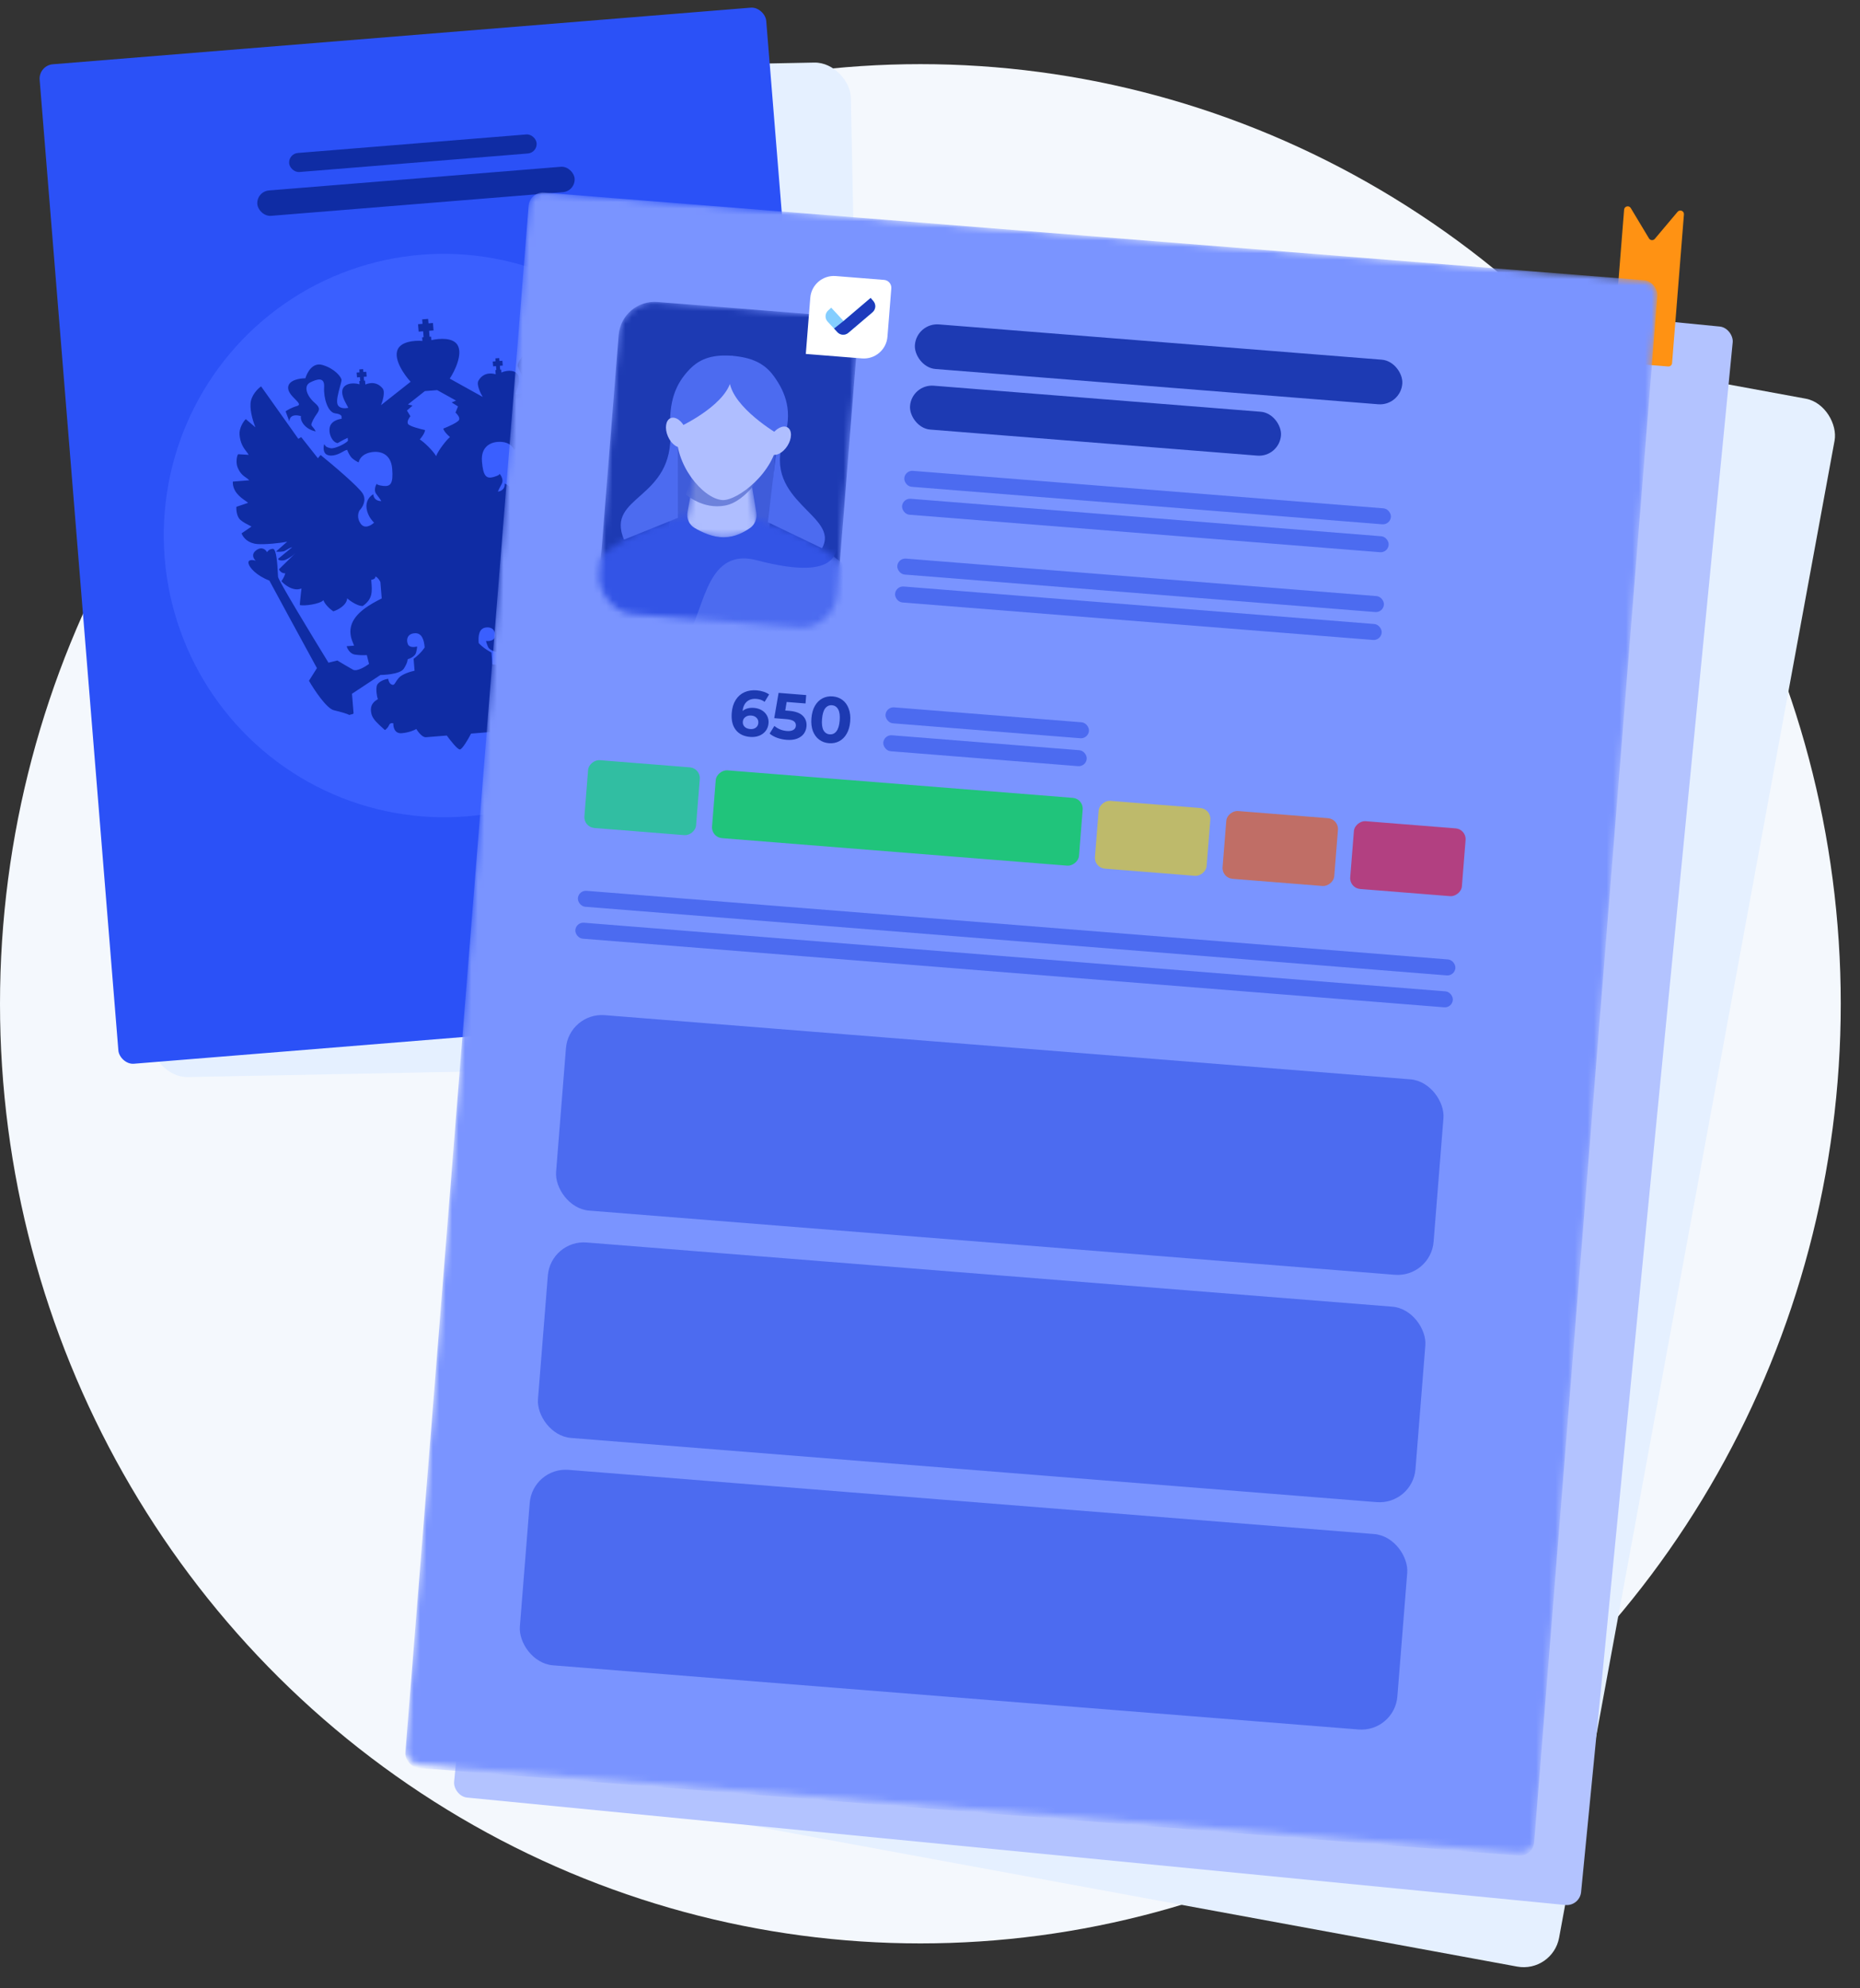 <svg width="290" height="310" viewBox="0 0 290 310" fill="none" xmlns="http://www.w3.org/2000/svg">
<rect x="0" y="0" width="290" height="310" fill="#333333" stroke="none"/>
<g clip-path="url(#clip0_2941_23106)">
<ellipse cx="143.5" cy="156.5" rx="143.5" ry="146.5" fill="#F4F8FD"/>
<rect x="20.605" y="11.852" width="111.971" height="156.219" rx="5.617" transform="rotate(-1.129 20.605 11.852)" fill="#E5F0FF"/>
<rect x="6" y="10.201" width="113.656" height="156.34" rx="2.247" transform="rotate(-4.637 6 10.201)" fill="#2B51F7"/>
<ellipse cx="69.209" cy="83.5" rx="43.676" ry="43.924" transform="rotate(-4.637 69.209 83.5)" fill="#3A5FFF"/>
<path fill-rule="evenodd" clip-rule="evenodd" d="M71.334 53.791C70.622 52.616 68.552 52.734 67.253 53.035L67.208 52.485L66.976 52.504L66.901 51.575L67.597 51.519L67.503 50.358L66.806 50.415L66.75 49.718L65.822 49.793L65.878 50.49L65.181 50.546L65.276 51.707L65.972 51.651L66.047 52.579L65.815 52.598L65.86 53.152C64.547 53.056 62.498 53.259 61.98 54.545C61.358 56.091 63.081 58.506 64.02 59.521L59.408 63.166C59.667 62.522 60.082 61.102 59.665 60.575C59.187 59.97 58.318 59.397 56.965 59.948L56.916 59.341L56.766 59.353L56.717 58.752L57.168 58.715L57.107 57.964L56.656 58.001L56.62 57.55L56.019 57.599L56.055 58.05L55.605 58.086L55.666 58.837L56.116 58.801L56.165 59.402L56.015 59.414L56.055 59.916C54.911 59.581 53.575 59.83 53.378 60.851C53.233 61.608 53.726 62.511 54.075 63.15C54.164 63.313 54.243 63.459 54.301 63.581C53.843 63.696 52.865 63.744 52.619 63.016C52.42 62.427 52.757 61.207 53.01 60.294C53.147 59.796 53.26 59.39 53.246 59.226C53.209 58.762 52.167 57.444 50.254 56.898C48.722 56.462 47.859 58.105 47.618 58.981C46.761 58.973 45.022 59.239 44.927 60.368C44.867 61.08 45.515 61.735 46.026 62.251C46.529 62.758 46.898 63.13 46.332 63.292C45.419 63.553 44.751 63.966 44.531 64.139L45.127 65.727C45.09 65.262 45.397 64.443 46.928 64.879C46.753 65.595 47.562 66.931 49.225 67.264C49.034 66.881 48.859 66.687 48.735 66.549C48.495 66.283 48.445 66.228 48.842 65.425C48.998 65.111 49.174 64.856 49.328 64.635C49.77 63.998 50.029 63.625 49.099 62.834C47.844 61.767 47.248 60.18 48.371 59.621C49.494 59.063 50.636 58.737 50.536 60.381C50.436 62.025 51.088 64.308 52.268 64.447C53.212 64.557 53.318 64.907 53.253 65.068L53.272 65.3C52.807 65.337 51.801 65.606 51.49 66.379C51.101 67.345 51.697 68.933 52.644 69.09C53.357 68.658 53.987 68.358 54.213 68.261L54.251 68.726C53.824 69.228 52.112 70.021 51.54 69.88C50.968 69.74 50.825 69.704 50.555 69.259C50.425 69.581 50.332 70.539 50.919 70.865C51.77 71.338 53.008 70.696 53.454 70.426C53.81 70.21 54.054 70.144 54.132 70.137C54.234 70.441 54.539 71.132 54.941 71.474C55.343 71.815 55.765 72.03 55.926 72.095C55.972 71.702 56.385 70.843 57.67 70.551C59.277 70.187 60.958 70.752 61.147 73.074C61.335 75.395 60.908 75.897 59.728 75.759C58.858 75.657 58.711 75.484 58.749 75.392L58.756 75.38L58.762 75.37C58.757 75.377 58.752 75.384 58.749 75.392C58.542 75.732 58.254 76.498 58.662 77.014C59.078 77.541 59.362 77.97 59.453 78.118C59.066 78.15 58.273 77.98 58.198 77.052C57.307 77.591 56.918 78.558 57.244 79.7C57.505 80.613 58.072 81.268 58.323 81.481C57.89 81.906 56.866 82.534 56.234 81.651C55.601 80.767 55.857 79.89 56.064 79.562C56.497 79.137 57.201 78.02 56.554 76.951C55.906 75.882 51.908 72.499 49.99 70.941L49.564 71.443L46.96 68.148L46.514 68.418L40.71 60.243C40.194 60.596 39.14 61.632 39.06 62.947C38.98 64.262 39.537 65.946 39.826 66.624L38.32 65.344C37.887 65.769 37.27 66.813 37.347 67.76C37.46 69.146 37.994 69.847 38.41 70.393C38.551 70.578 38.679 70.746 38.772 70.916L37.128 70.816C36.914 71.066 36.738 72.157 37.065 72.924C37.457 73.845 37.946 74.182 38.354 74.464C38.547 74.597 38.721 74.718 38.86 74.881L36.306 75.088C36.266 75.559 36.4 76.249 36.921 76.908C37.346 77.446 37.898 77.828 38.275 78.088C38.47 78.224 38.618 78.326 38.678 78.401L36.858 79.016C36.812 79.409 36.889 80.556 37.492 81.068C37.91 81.423 38.417 81.681 38.798 81.875C38.967 81.96 39.111 82.034 39.211 82.097L37.661 83.157C37.956 83.912 38.722 84.707 40.133 84.826C41.248 84.92 43.628 84.699 44.777 84.45L43.032 85.993C43.271 86.052 44.144 86.051 44.425 85.88C44.871 85.61 45.316 85.341 45.548 85.322L43.359 87.135C43.377 87.367 43.996 87.504 44.538 87.273C45.08 87.042 45.655 86.637 46.088 86.213L43.49 88.76C43.49 88.76 43.779 89.438 44.476 89.381C44.3 90.097 43.873 90.599 43.873 90.599C44.137 90.967 45.649 92.324 47.004 91.747C47.004 91.747 46.728 94.106 46.747 94.338C47.462 94.514 49.912 94.175 50.424 93.573C50.67 94.3 51.556 95.039 51.968 95.317C52.651 95.106 54.043 94.401 54.138 93.271C54.13 93.344 55.644 94.551 56.573 94.476C58.124 93.366 58.032 92.257 57.895 90.61L57.895 90.609C57.889 90.54 57.884 90.469 57.878 90.397C58.11 90.379 58.567 90.248 58.537 89.877C58.923 90.032 59.212 90.523 59.309 90.749L59.516 93.303C57.87 94.137 55.255 95.517 54.728 97.663C54.44 98.837 54.861 99.829 55.089 100.365C55.142 100.49 55.185 100.591 55.205 100.663L54.044 100.757C54.153 101.137 54.56 101.93 55.318 102.056C56.076 102.181 56.885 102.162 57.194 102.137L57.539 103.511C56.952 103.948 55.63 104.741 55.042 104.415C54.455 104.089 53.162 103.321 52.589 102.978L51.215 103.323C48.613 99.094 43.398 90.497 43.352 89.94C43.344 89.837 43.336 89.668 43.325 89.455C43.262 88.224 43.124 85.519 42.53 85.567C41.973 85.612 41.704 85.945 41.639 86.106C41.453 85.732 40.86 85.141 39.977 85.774C39.093 86.406 39.542 87.133 39.876 87.418C39.477 87.294 38.689 87.187 38.734 87.744C38.791 88.44 39.975 89.746 41.997 90.517C42.66 91.772 47.218 100.142 49.414 104.17L48.172 106.14C48.987 107.554 50.905 110.452 52.05 110.733C53.194 111.014 54.118 111.267 54.446 111.474C54.522 111.441 54.624 111.419 54.726 111.397C54.93 111.353 55.134 111.309 55.124 111.185L54.879 108.167L59.315 105.237C59.315 105.237 62.352 105.224 62.973 104.239C63.594 103.254 63.557 102.789 63.557 102.789C63.937 102.681 64.734 102.32 64.874 101.748C65.015 101.176 65.037 100.878 65.031 100.8C64.65 100.909 63.831 100.991 63.6 100.449C63.312 99.772 63.469 98.824 64.629 98.73C65.79 98.636 66.117 99.778 66.211 100.938C65.714 101.727 64.853 102.451 64.485 102.714L64.636 104.571C64.023 104.699 62.669 105.105 62.157 105.707C61.934 105.971 61.793 106.199 61.683 106.375C61.48 106.704 61.386 106.856 61.072 106.73C60.686 106.574 60.551 106.071 60.532 105.839C59.913 105.889 58.891 106.346 58.751 106.918C58.61 107.49 58.721 108.478 58.92 109.008L58.887 109.028C58.428 109.304 57.502 109.863 57.947 111.423C58.156 112.152 58.968 112.88 59.589 113.438C59.746 113.579 59.892 113.71 60.012 113.826C60.16 113.736 60.496 113.46 60.652 113.073C60.807 112.687 61.168 112.72 61.33 112.785C61.296 113.333 61.508 114.406 62.622 114.316C63.736 114.225 64.609 113.843 64.906 113.663C65.176 114.109 65.855 114.988 66.412 114.943L69.662 114.679C70.188 115.414 71.331 116.874 71.705 116.851L71.705 116.852C72.077 116.822 73.042 115.188 73.443 114.377L76.694 114.113C77.251 114.068 77.779 113.091 77.974 112.607C78.296 112.737 79.218 112.974 80.333 112.883C81.447 112.793 81.483 111.7 81.362 111.164C81.51 111.074 81.861 110.983 82.077 111.34C82.293 111.696 82.669 111.915 82.83 111.98C82.93 111.845 83.052 111.693 83.185 111.528C83.708 110.878 84.392 110.028 84.48 109.275C84.669 107.664 83.664 107.262 83.167 107.062L83.131 107.048C83.242 106.494 83.192 105.501 82.962 104.959C82.731 104.417 81.648 104.13 81.029 104.181C81.048 104.413 80.996 104.931 80.64 105.147C80.35 105.322 80.233 105.187 79.98 104.896C79.843 104.739 79.667 104.536 79.404 104.312C78.802 103.801 77.4 103.618 76.775 103.591L76.624 101.734C76.218 101.533 75.253 100.957 74.635 100.259C74.541 99.099 74.679 97.919 75.84 97.825C77.001 97.731 77.308 98.64 77.132 99.356C76.992 99.928 76.17 99.979 75.777 99.933C75.783 100.01 75.854 100.301 76.085 100.843C76.316 101.385 77.16 101.612 77.553 101.658C77.553 101.658 77.591 102.123 78.362 102.995C79.134 103.867 82.133 103.39 82.133 103.39L87.272 105.074C88.49 105.676 89.688 106.044 90.152 106.007C90.616 105.969 91.006 105.005 91.006 105.005C91.142 104.993 91.348 105.003 91.58 105.015C92.139 105.043 92.847 105.078 93.095 104.835C93.569 104.369 94.056 104.059 94.467 103.796C95.181 103.34 95.667 103.03 95.46 102.305C96.564 101.514 97.148 98.895 95.705 96.678C95.04 95.657 93.806 95.077 92.521 94.897L92.463 94.182L93.438 94.103L93.306 92.478L92.331 92.557L92.252 91.582L91.602 91.635L90.952 91.687L91.031 92.662L90.056 92.741L90.188 94.366L91.163 94.287L91.209 94.852C90.164 94.926 89.205 95.266 88.627 95.849C87.115 97.373 87.163 98.317 87.303 99.697C87.379 100.442 87.9 101.284 87.9 101.284C87.539 101.589 87.169 101.669 86.755 101.758C86.585 101.795 86.406 101.834 86.218 101.89C85.17 102.206 84.258 101.738 83.608 101.401L83.727 99.989C84.036 99.964 84.837 99.852 85.565 99.606C86.293 99.361 86.567 98.513 86.613 98.119L85.452 98.213C85.461 98.139 85.487 98.033 85.519 97.901C85.657 97.335 85.913 96.289 85.44 95.177C84.574 93.144 81.771 92.203 80.012 91.644L79.805 89.091C79.864 88.852 80.07 88.321 80.426 88.106C80.456 88.477 80.928 88.532 81.16 88.513C81.166 88.585 81.172 88.656 81.177 88.726C81.308 90.374 81.396 91.482 83.106 92.328C84.034 92.253 85.334 90.817 85.314 90.747C85.59 91.846 87.077 92.318 87.786 92.416C88.148 92.075 88.903 91.204 89.028 90.446C89.631 90.958 92.103 90.897 92.781 90.609C92.762 90.376 92.109 88.093 92.109 88.093C93.54 88.444 94.814 86.861 95.014 86.455C95.014 86.455 94.512 86.028 94.224 85.351C94.92 85.294 95.096 84.579 95.096 84.579L92.122 82.483C92.617 82.832 93.25 83.139 93.822 83.28C94.394 83.421 94.983 83.186 94.964 82.954L92.511 81.517C92.743 81.498 93.226 81.693 93.709 81.887C94.015 82.01 94.876 81.87 95.102 81.774L93.132 80.532C94.305 80.593 96.691 80.428 97.775 80.155C99.149 79.81 99.776 78.902 99.946 78.11L98.245 77.313C98.334 77.234 98.465 77.139 98.617 77.027C98.962 76.775 99.421 76.438 99.776 76.02C100.288 75.418 100.18 74.274 100.071 73.893L98.176 73.58C98.223 73.496 98.353 73.371 98.523 73.206C98.853 72.888 99.336 72.422 99.669 71.823C100.077 71.088 100.098 70.386 99.983 69.928L97.43 70.135C97.539 69.951 97.692 69.804 97.861 69.642C98.218 69.298 98.646 68.886 98.885 67.914C99.084 67.105 98.734 66.056 98.483 65.843L96.877 66.207C96.941 66.024 97.04 65.839 97.15 65.633C97.472 65.028 97.887 64.249 97.774 62.863C97.698 61.916 96.921 60.985 96.425 60.635L95.145 62.141C95.321 61.426 95.6 59.674 95.308 58.389C95.017 57.104 93.811 56.252 93.244 55.986L88.833 64.99L88.35 64.796L86.311 68.466L85.809 68.04C84.167 69.886 80.767 73.87 80.3 75.029C79.834 76.189 80.708 77.177 81.204 77.527C81.461 77.817 81.855 78.642 81.373 79.616C80.891 80.59 79.78 80.135 79.284 79.786C79.497 79.535 79.951 78.797 80.062 77.853C80.2 76.673 79.66 75.782 78.694 75.393C78.769 76.322 78.014 76.617 77.627 76.648C77.692 76.487 77.903 76.018 78.23 75.431C78.549 74.856 78.141 74.146 77.882 73.844C77.878 73.837 77.872 73.83 77.866 73.825C77.871 73.831 77.877 73.837 77.882 73.844C77.935 73.929 77.817 74.124 76.975 74.365C75.833 74.691 75.331 74.264 75.143 71.943C74.954 69.621 76.523 68.793 78.167 68.893C79.482 68.973 80.028 69.755 80.137 70.135C80.285 70.046 80.668 69.765 81.009 69.364C81.35 68.962 81.54 68.23 81.593 67.914C81.67 67.908 81.921 67.934 82.308 68.09C82.791 68.284 84.117 68.718 84.88 68.115C85.407 67.698 85.161 66.768 84.981 66.471C84.786 66.954 84.651 67.012 84.109 67.243C83.567 67.474 81.749 66.967 81.248 66.54L81.21 66.076C81.448 66.134 82.118 66.329 82.891 66.64C83.801 66.333 84.134 64.67 83.594 63.779C83.162 63.066 82.126 62.964 81.662 63.001L81.643 62.769C81.553 62.621 81.601 62.258 82.515 61.997C83.657 61.671 83.933 59.312 83.569 57.706C83.205 56.099 84.384 56.237 85.583 56.608C86.781 56.978 86.449 58.64 85.382 59.895C84.591 60.826 84.908 61.153 85.446 61.709C85.634 61.903 85.849 62.126 86.054 62.411C86.575 63.139 86.534 63.202 86.34 63.503C86.24 63.659 86.098 63.879 85.972 64.287C87.559 63.691 88.143 62.242 87.854 61.564C89.295 60.887 89.73 61.646 89.768 62.11L90.101 60.447C89.856 60.311 89.131 60.012 88.187 59.901C87.602 59.833 87.907 59.406 88.321 58.825C88.742 58.233 89.277 57.483 89.103 56.789C88.827 55.69 87.068 55.708 86.223 55.855C85.844 55.028 84.727 53.545 83.286 54.223C81.486 55.07 80.67 56.539 80.708 57.003C80.721 57.167 80.897 57.55 81.113 58.019C81.51 58.879 82.039 60.029 81.938 60.642C81.812 61.4 80.84 61.51 80.369 61.47C80.406 61.341 80.461 61.184 80.522 61.01C80.764 60.322 81.105 59.352 80.839 58.628C80.495 57.689 79.225 57.625 78.172 58.079L78.135 57.62L77.985 57.632L77.936 57.031L78.386 56.994L78.326 56.243L77.875 56.28L77.838 55.829L77.238 55.878L77.274 56.329L76.823 56.365L76.884 57.116L77.335 57.08L77.384 57.681L77.234 57.693L77.287 58.347C75.777 57.946 74.976 58.674 74.59 59.368C74.264 59.956 74.902 61.291 75.261 61.885L70.123 59.03C70.886 57.877 72.197 55.216 71.334 53.791ZM77.542 58.424C77.545 58.425 77.548 58.426 77.552 58.427C77.554 58.426 77.556 58.424 77.558 58.423L77.542 58.424ZM67.167 60.901L66.241 60.976L63.606 63.059L64.321 63.235L63.449 64.007L63.989 64.898C63.775 65.149 63.403 65.74 63.618 66.096C63.834 66.453 65.474 66.881 66.266 67.05C66.279 67.205 66.133 67.715 65.451 68.518C66.037 68.844 67.54 70.294 67.997 71.114C68.317 70.231 69.634 68.556 70.16 68.14C69.357 67.458 69.132 66.978 69.119 66.823C69.874 66.528 71.423 65.841 71.579 65.455C71.734 65.068 71.271 64.545 71.02 64.332L71.409 63.365L70.424 62.744L71.102 62.456L68.165 60.824L67.168 60.905L67.167 60.901Z" fill="#0F2CA4"/>
<rect x="44.961" y="23.971" width="38.713" height="2.978" rx="1.489" transform="rotate(-4.637 44.961 23.971)" fill="#0F2CA4"/>
<rect x="39.96" y="29.854" width="49.632" height="3.971" rx="1.985" transform="rotate(-4.637 39.96 29.854)" fill="#0F2CA4"/>
<rect x="125.119" y="33.376" width="164.652" height="248.562" rx="5.617" transform="rotate(10.426 125.119 33.376)" fill="#E5F0FF"/>
<rect x="94.659" y="33.942" width="176.55" height="247.275" rx="2.247" transform="rotate(5.587 94.659 33.942)" fill="#B3C3FF"/>
<path d="M253.221 32.687C253.264 32.142 253.981 31.974 254.262 32.443L257.099 37.167C257.297 37.497 257.762 37.534 258.01 37.24L261.559 33.024C261.911 32.606 262.592 32.886 262.549 33.43L260.701 56.62C260.677 56.929 260.406 57.16 260.097 57.136L251.888 56.482C251.579 56.457 251.348 56.186 251.373 55.877L253.221 32.687Z" fill="#FF9213"/>
<mask id="mask0_2941_23106" style="mask-type:alpha" maskUnits="userSpaceOnUse" x="63" y="30" width="196" height="259">
<rect x="82.595" y="29.851" width="176.55" height="245.881" rx="2.247" transform="rotate(4.555 82.595 29.851)" fill="#7A94FF"/>
</mask>
<g mask="url(#mask0_2941_23106)">
<rect x="82.595" y="29.851" width="176.55" height="246.393" rx="2.247" transform="rotate(4.555 82.595 29.851)" fill="#7A94FF"/>
<rect opacity="0.6" x="90.983" y="128.957" width="10.605" height="17.468" rx="1.685" transform="rotate(-85.445 90.983 128.957)" fill="#00DB65"/>
<rect opacity="0.8" x="110.883" y="130.543" width="10.605" height="57.395" rx="1.685" transform="rotate(-85.445 110.883 130.543)" fill="#0BCF5A"/>
<rect opacity="0.6" x="170.584" y="135.299" width="10.605" height="17.468" rx="1.685" transform="rotate(-85.445 170.584 135.299)" fill="#EBD409"/>
<rect opacity="0.6" x="190.484" y="136.884" width="10.605" height="17.468" rx="1.685" transform="rotate(-85.445 190.484 136.884)" fill="#EE5600"/>
<rect opacity="0.6" x="210.384" y="138.47" width="10.605" height="17.468" rx="1.685" transform="rotate(-85.445 210.384 138.47)" fill="#D7092E"/>
<rect x="142.923" y="50.303" width="76.232" height="6.972" rx="3.486" transform="rotate(4.555 142.923 50.303)" fill="#1D3AB3"/>
<rect x="142.161" y="59.863" width="58.018" height="6.862" rx="3.431" transform="rotate(4.555 142.161 59.863)" fill="#1D3AB3"/>
<rect x="138.164" y="110.186" width="31.817" height="2.495" rx="1.248" transform="rotate(4.555 138.164 110.186)" fill="#4C6BF0"/>
<rect x="90.2" y="138.789" width="137.248" height="2.495" rx="1.248" transform="rotate(4.555 90.2 138.789)" fill="#4C6BF0"/>
<rect x="89.803" y="143.765" width="137.248" height="2.495" rx="1.248" transform="rotate(4.555 89.803 143.765)" fill="#4C6BF0"/>
<rect x="88.685" y="157.828" width="137.248" height="30.569" rx="5.617" transform="rotate(4.555 88.685 157.828)" fill="#4C6BF0"/>
<rect x="85.861" y="193.274" width="137.248" height="30.569" rx="5.617" transform="rotate(4.555 85.861 193.274)" fill="#4C6BF0"/>
<rect x="83.037" y="228.722" width="137.248" height="30.569" rx="5.617" transform="rotate(4.555 83.037 228.722)" fill="#4C6BF0"/>
<rect x="141.09" y="73.312" width="76.11" height="2.495" rx="1.248" transform="rotate(4.555 141.09 73.312)" fill="#4C6BF0"/>
<rect x="140" y="86.994" width="76.11" height="2.495" rx="1.248" transform="rotate(4.555 140 86.994)" fill="#4C6BF0"/>
<rect x="137.817" y="114.539" width="31.817" height="2.495" rx="1.248" transform="rotate(4.555 137.817 114.539)" fill="#4C6BF0"/>
<rect x="140.743" y="77.665" width="76.11" height="2.495" rx="1.248" transform="rotate(4.555 140.743 77.665)" fill="#4C6BF0"/>
<rect x="139.653" y="91.346" width="76.11" height="2.495" rx="1.248" transform="rotate(4.555 139.653 91.346)" fill="#4C6BF0"/>
<path d="M117.569 110.369C118.019 110.405 118.421 110.528 118.777 110.739C119.132 110.95 119.403 111.232 119.592 111.585C119.78 111.931 119.857 112.323 119.823 112.759C119.785 113.23 119.635 113.634 119.371 113.971C119.108 114.308 118.763 114.558 118.338 114.72C117.919 114.877 117.462 114.935 116.965 114.895C115.977 114.816 115.228 114.452 114.719 113.803C114.209 113.154 113.999 112.268 114.088 111.146C114.152 110.347 114.358 109.673 114.706 109.126C115.054 108.579 115.508 108.179 116.069 107.927C116.637 107.674 117.277 107.577 117.989 107.633C118.366 107.663 118.722 107.736 119.057 107.85C119.4 107.959 119.687 108.1 119.916 108.274L119.216 109.425C118.885 109.162 118.455 109.009 117.924 108.967C117.326 108.919 116.838 109.056 116.461 109.378C116.084 109.699 115.855 110.192 115.775 110.855C116.225 110.471 116.823 110.309 117.569 110.369ZM116.971 113.668C117.32 113.696 117.61 113.625 117.84 113.454C118.077 113.283 118.208 113.037 118.234 112.714C118.259 112.392 118.169 112.127 117.962 111.922C117.763 111.71 117.482 111.589 117.119 111.56C116.763 111.532 116.462 111.609 116.218 111.793C115.974 111.969 115.839 112.212 115.815 112.521C115.79 112.83 115.881 113.091 116.087 113.304C116.293 113.516 116.588 113.638 116.971 113.668ZM123.007 110.822C124.001 110.902 124.718 111.158 125.157 111.592C125.602 112.026 125.798 112.576 125.745 113.242C125.711 113.672 125.572 114.056 125.329 114.395C125.086 114.727 124.734 114.983 124.274 115.163C123.82 115.336 123.271 115.398 122.626 115.346C122.129 115.307 121.643 115.204 121.17 115.037C120.703 114.865 120.312 114.645 119.995 114.376L120.74 113.177C120.993 113.4 121.289 113.583 121.629 113.725C121.97 113.86 122.325 113.943 122.695 113.972C123.105 114.005 123.434 113.95 123.682 113.807C123.93 113.665 124.065 113.449 124.088 113.16C124.113 112.858 124.006 112.619 123.77 112.445C123.541 112.271 123.123 112.16 122.519 112.112L120.715 111.968L121.394 108.026L125.697 108.369L125.593 109.679L122.65 109.445L122.432 110.777L123.007 110.822ZM129.245 115.874C128.661 115.827 128.151 115.641 127.718 115.316C127.284 114.99 126.957 114.545 126.739 113.98C126.527 113.409 126.452 112.743 126.512 111.984C126.573 111.225 126.752 110.583 127.051 110.059C127.357 109.529 127.75 109.138 128.23 108.885C128.71 108.633 129.242 108.53 129.827 108.576C130.411 108.623 130.92 108.809 131.354 109.134C131.788 109.46 132.111 109.908 132.322 110.479C132.541 111.044 132.62 111.707 132.56 112.466C132.499 113.225 132.316 113.87 132.01 114.4C131.711 114.924 131.322 115.312 130.842 115.565C130.362 115.817 129.83 115.92 129.245 115.874ZM129.355 114.493C129.785 114.527 130.136 114.369 130.407 114.019C130.685 113.669 130.855 113.108 130.917 112.335C130.978 111.562 130.9 110.981 130.68 110.592C130.468 110.203 130.147 109.991 129.717 109.957C129.293 109.923 128.943 110.081 128.665 110.431C128.393 110.781 128.227 111.343 128.165 112.116C128.104 112.888 128.179 113.469 128.392 113.858C128.611 114.247 128.932 114.459 129.355 114.493Z" fill="#1D3AB2"/>
<mask id="mask1_2941_23106" style="mask-type:alpha" maskUnits="userSpaceOnUse" x="93" y="47" width="41" height="51">
<rect x="96.903" y="46.637" width="37.187" height="48.807" rx="5.617" transform="rotate(4.555 96.903 46.637)" fill="#C4C4C4"/>
</mask>
<g mask="url(#mask1_2941_23106)">
<rect x="96.903" y="46.637" width="37.187" height="48.807" rx="5.617" transform="rotate(4.555 96.903 46.637)" fill="#1D3AB3"/>
<rect x="105.394" y="68.825" width="15.596" height="14.349" transform="rotate(4.555 105.394 68.825)" fill="#3F5CDA"/>
<mask id="mask2_2941_23106" style="mask-type:alpha" maskUnits="userSpaceOnUse" x="88" y="80" width="48" height="27">
<path d="M113.122 80.104C102.001 79.218 92.462 86.774 89.17 91.019L88.248 102.604L134.12 106.258C134.862 106.317 135.192 96.707 135.265 91.894C132.459 88.095 124.243 80.99 113.122 80.104Z" fill="#FF9213"/>
</mask>
<g mask="url(#mask2_2941_23106)">
<path d="M113.122 80.104C102.001 79.218 92.462 86.774 89.17 91.019L88.248 102.604L134.12 106.258C134.862 106.317 135.192 96.707 135.265 91.894C132.459 88.095 124.243 80.99 113.122 80.104Z" fill="#4C6BF0"/>
<path d="M117.999 87.353C109.417 85.104 109.951 96.725 106.337 100.192L91.473 94.314L90.799 87.063L95.125 79.898L105.87 78.564L116.131 79.381L131.144 83.393L130.996 85.259C129.769 84.953 131.909 90.996 117.999 87.353Z" fill="#3354E6"/>
</g>
<mask id="mask3_2941_23106" style="mask-type:alpha" maskUnits="userSpaceOnUse" x="106" y="73" width="13" height="11">
<path d="M106.82 82.35L108.374 73.443L117.025 74.443L118.063 82.622C117.47 82.99 115.609 83.735 112.902 83.768C110.196 83.802 107.72 82.836 106.82 82.35Z" fill="#FFE6CE"/>
</mask>
<g mask="url(#mask3_2941_23106)">
<path d="M107.188 79.853L108.374 73.443L117.025 74.443L117.918 79.941C118.064 80.836 117.7 81.793 116.955 82.311C115.999 82.975 114.598 83.747 112.902 83.768C111.119 83.79 109.466 82.993 108.289 82.306C107.447 81.816 107.011 80.811 107.188 79.853Z" fill="#AFBEFF"/>
<path d="M108.156 73.426L106.926 77.083C106.926 77.083 109.551 79.482 113.046 78.822C116.541 78.162 119.114 73.36 119.114 73.36L117.82 73.883L108.156 73.426Z" fill="#6D82DC"/>
</g>
<path d="M121.283 68.398C120.865 73.644 114.91 78.149 112.593 77.964C109.582 77.724 105.11 72.389 105.528 67.142C105.946 61.896 109.812 57.925 114.162 58.271C118.513 58.618 121.701 63.151 121.283 68.398Z" fill="#AFBEFF"/>
<path d="M105.675 66.688C105.675 66.688 112.76 63.496 113.928 59.511C114.346 58.084 114.249 55.48 114.249 55.48C111.331 55.248 109.254 55.788 107.531 57.565C105.327 59.84 104.254 62.589 104.509 67.138C105.124 78.068 94.35 77.142 97.29 84.138L105.697 80.74L105.675 66.688Z" fill="#4C6BF0"/>
<path d="M121.338 67.703C121.338 67.703 114.296 63.619 113.739 59.496C113.54 58.02 114.06 55.465 114.06 55.465C117.096 55.707 119.141 56.576 120.624 58.609C122.521 61.21 123.666 64.237 122.182 68.546C118.846 78.229 131.071 80.384 128.162 85.472L119.724 81.42L121.338 67.703Z" fill="#4C6BF0"/>
<ellipse cx="105.506" cy="67.437" rx="1.493" ry="2.437" transform="rotate(-23.192 105.506 67.437)" fill="#AFBEFF"/>
<ellipse rx="1.493" ry="2.437" transform="matrix(-0.845 -0.534 -0.534 0.845 121.512 68.713)" fill="#AFBEFF"/>
</g>
<path d="M126.334 46.425C126.496 44.393 128.274 42.878 130.306 43.04L137.839 43.64C138.516 43.694 139.022 44.286 138.968 44.964L138.367 52.497C138.206 54.528 136.428 56.044 134.396 55.882L125.637 55.184L126.334 46.425Z" fill="white"/>
<path fill-rule="evenodd" clip-rule="evenodd" d="M136.17 46.951C136.612 47.468 136.55 48.245 136.031 48.686L132.26 51.895C131.758 52.322 131.008 52.277 130.56 51.793L129.042 50.152C128.578 49.651 128.612 48.868 129.116 48.408L129.595 47.97L131.525 50.042L135.744 46.452L136.17 46.951Z" fill="#84CEFF"/>
<path fill-rule="evenodd" clip-rule="evenodd" d="M136.17 46.952C136.612 47.469 136.55 48.246 136.032 48.687L132.265 51.892C131.761 52.321 131.008 52.274 130.561 51.786L130.042 51.22L131.525 50.043L135.744 46.453L136.17 46.952Z" fill="#1D3BBC"/>
</g>
</g>
<defs>
<clipPath id="clip0_2941_23106">
<rect width="290" height="310" fill="white"/>
</clipPath>
</defs>
</svg>
